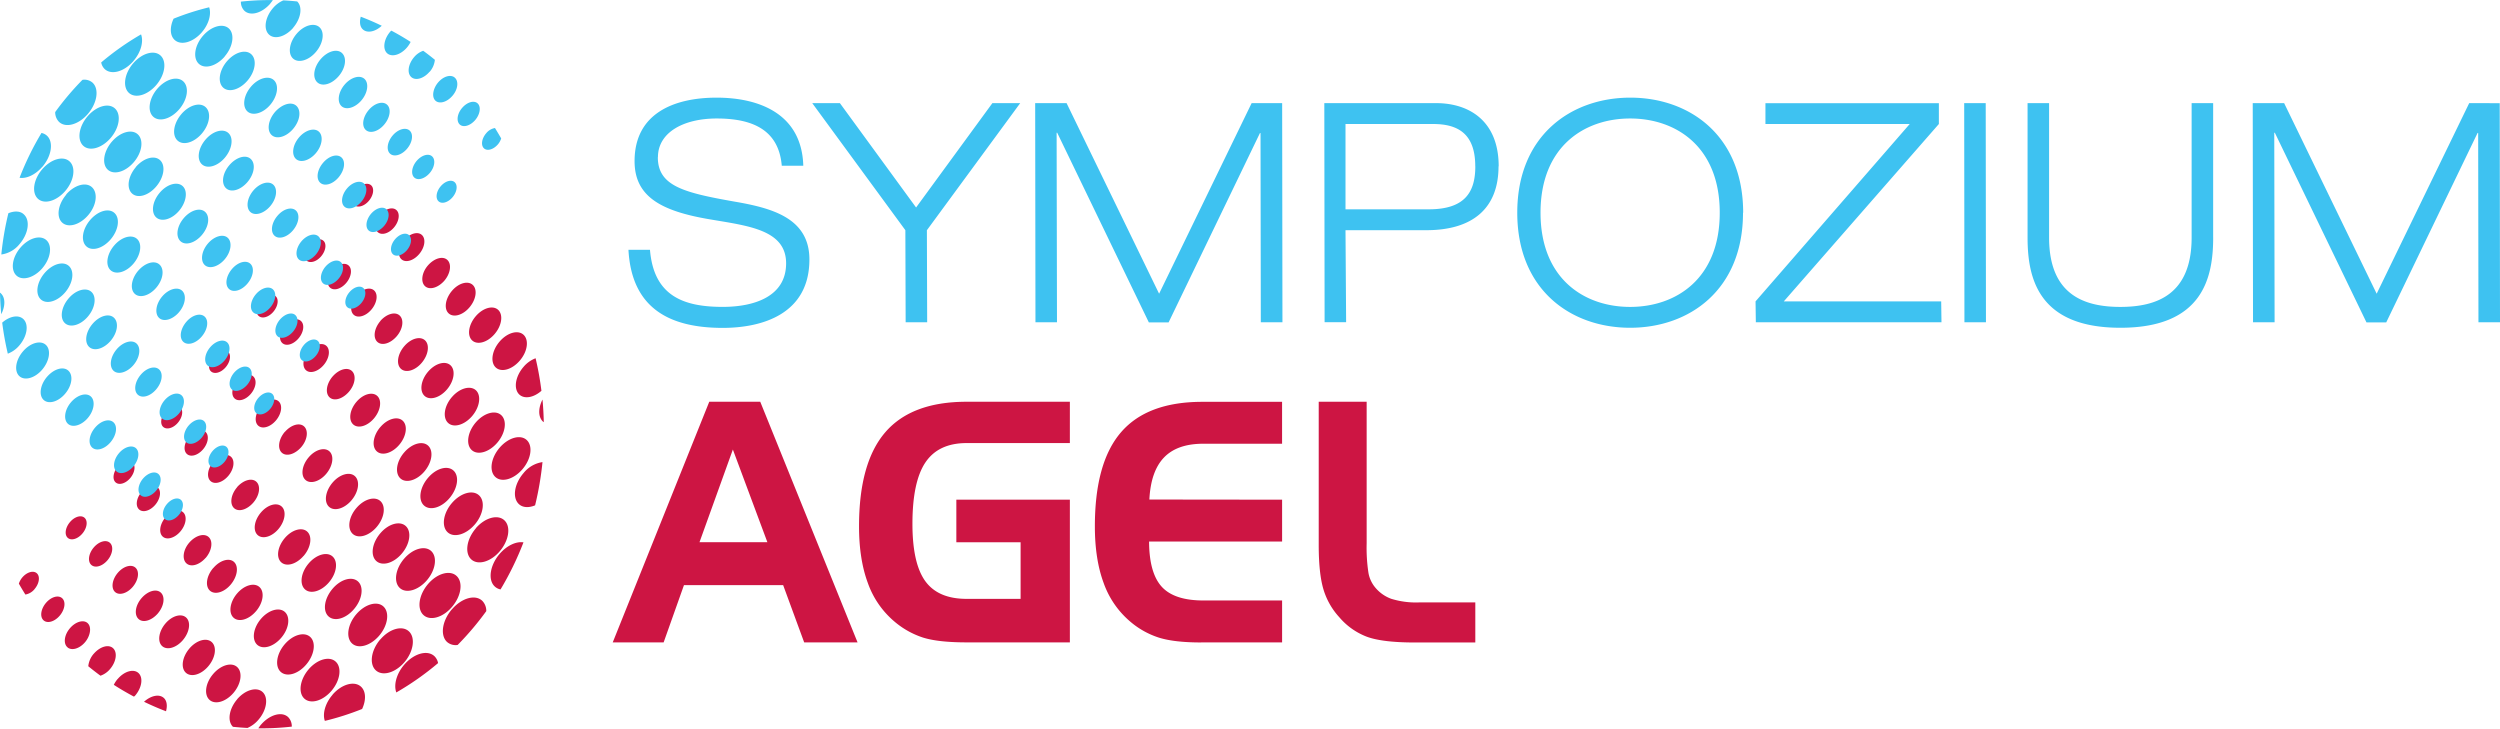 <svg xmlns="http://www.w3.org/2000/svg" viewBox="0 0 960.61 279.99"><defs><style>.cls-1{fill:#cd1543;}.cls-2{fill:#3ec2f1;}</style></defs><g id="Vrstva_2" data-name="Vrstva 2"><g id="Layer_1" data-name="Layer 1"><path class="cls-1" d="M199.34,193.66c1.51,1.44,3.86,1.52,6.27.51a120.49,120.49,0,0,0,2.84-16.61,11.47,11.47,0,0,0-7.29,4.23c-3.55,4.12-4.37,9.43-1.82,11.87M81.93,218.26c-2.58,3-3.18,6.87-1.33,8.64s5.44.78,8-2.22S91.81,217.81,90,216s-5.44-.78-8,2.22m-3-3.81c2.39-2.77,2.94-6.35,1.23-8s-5-.72-7.42,2-2.94,6.35-1.23,8,5,.72,7.43-2.05m103.38-12.77c3.36-3.9,4.13-8.92,1.72-11.22s-7.07-1-10.43,2.88-4.13,8.92-1.73,11.22,7.07,1,10.43-2.88m.47,1.42c-3.55,4.12-4.37,9.43-1.83,11.87s7.48,1.07,11-3.05,4.37-9.43,1.82-11.87-7.48-1.07-11,3M137,195.15c-3,3.45-3.65,7.89-1.53,9.93s6.26.9,9.23-2.55,3.65-7.89,1.53-9.93-6.26-.9-9.23,2.55m-2-2.85c2.78-3.22,3.41-7.38,1.43-9.28s-5.85-.84-8.62,2.39-3.42,7.38-1.43,9.28,5.85.84,8.63-2.39m11.14-28.21c-2.78,3.22-3.42,7.38-1.43,9.28s5.85.84,8.63-2.39,3.41-7.38,1.43-9.28-5.85-.84-8.62,2.39m9.16,9.75c-3,3.45-3.65,7.89-1.53,9.93s6.26.9,9.23-2.55,3.65-7.89,1.53-9.93-6.26-.9-9.23,2.55m9.16,9.75c-3.16,3.67-3.89,8.41-1.63,10.58s6.66,1,9.83-2.72,3.89-8.41,1.63-10.58-6.66-1-9.83,2.72m9.18,49.63c3.55-4.12,4.36-9.43,1.82-11.87s-7.48-1.07-11,3.05-4.37,9.43-1.82,11.87,7.48,1.07,11-3.05M164,223c3.36-3.9,4.13-8.92,1.73-11.22s-7.07-1-10.43,2.88-4.13,8.92-1.73,11.22,7.07,1,10.43-2.88m-9.66-10.23c3.16-3.67,3.89-8.41,1.63-10.58s-6.66-1-9.83,2.72-3.89,8.41-1.63,10.58,6.66,1,9.83-2.72m-8.69,31.54c3.36-3.9,4.13-8.92,1.73-11.22s-7.07-1-10.43,2.88-4.13,8.92-1.73,11.22,7.07,1,10.43-2.88M136,234.07c3.16-3.67,3.89-8.41,1.63-10.58s-6.66-1-9.83,2.72-3.89,8.41-1.63,10.58,6.66,1,9.83-2.72m-9.66-10.24c3-3.45,3.65-7.89,1.53-9.93s-6.26-.89-9.23,2.55-3.65,7.89-1.53,9.93,6.26.9,9.23-2.55m-9.67-10.23c2.78-3.22,3.41-7.38,1.43-9.28s-5.85-.84-8.63,2.39S106,214.09,108,216s5.85.84,8.63-2.39m1,41.77c3.16-3.67,3.89-8.41,1.63-10.58s-6.66-.95-9.83,2.72-3.89,8.41-1.63,10.58,6.66,1,9.83-2.72M108,245.14c3-3.45,3.65-7.89,1.53-9.93s-6.26-.89-9.23,2.55-3.65,7.89-1.53,9.93,6.26.89,9.23-2.55m-9.67-10.23c2.78-3.22,3.42-7.38,1.43-9.28s-5.85-.84-8.63,2.39-3.41,7.38-1.43,9.28,5.85.84,8.62-2.39M91.12,187.2c-2.39,2.77-2.94,6.35-1.23,8s5,.72,7.42-2.05,2.94-6.35,1.23-8-5-.72-7.42,2m9.16,9.75c-2.58,3-3.18,6.87-1.33,8.64s5.44.78,8-2.22,3.18-6.87,1.33-8.64-5.44-.78-8,2.22m9.19-31c-2.39,2.77-2.94,6.35-1.23,8s5,.72,7.42-2,2.94-6.35,1.23-8-5-.72-7.42,2.05m9.16,9.75c-2.58,3-3.18,6.87-1.33,8.64s5.44.78,8-2.22,3.18-6.87,1.33-8.64-5.44-.78-8,2.22m9.19-31.06c-2.39,2.77-2.94,6.35-1.23,8s5,.72,7.43-2.05,2.94-6.35,1.23-8-5-.72-7.42,2.05m9.16,9.75c-2.58,3-3.18,6.87-1.33,8.64s5.44.78,8-2.22,3.18-6.87,1.33-8.64-5.44-.78-8,2.22m9.19-31.06c-2.39,2.77-2.94,6.35-1.23,8s5,.72,7.42-2.05,2.94-6.35,1.23-8-5-.72-7.42,2m9.16,9.75c-2.58,3-3.18,6.87-1.33,8.64s5.44.78,8-2.22,3.18-6.87,1.33-8.64-5.44-.78-8,2.22m9.17,9.76c-2.78,3.22-3.41,7.38-1.43,9.28s5.85.84,8.63-2.39,3.42-7.38,1.43-9.28-5.85-.84-8.63,2.39m9.16,9.75c-3,3.45-3.65,7.89-1.53,9.93s6.26.89,9.23-2.55S185,152,182.9,150s-6.26-.9-9.23,2.55m9.16,9.75c-3.16,3.67-3.89,8.41-1.63,10.58s6.66.95,9.83-2.72,3.89-8.41,1.63-10.58-6.66-.95-9.83,2.72M192,172c-3.36,3.9-4.13,8.92-1.72,11.22s7.07,1,10.43-2.88,4.13-8.92,1.72-11.22-7.07-1-10.43,2.88m0,40.81c-3.74,4.34-4.6,10-1.92,12.52a4.5,4.5,0,0,0,2.25,1.15,116.3,116.3,0,0,0,8.81-18.08c-2.76-.44-6.35,1.18-9.14,4.41m-18.35,21.3c-3.74,4.34-4.6,9.95-1.92,12.52a5,5,0,0,0,4.12,1.19,111.9,111.9,0,0,0,11-13,5.53,5.53,0,0,0-1.53-3.95c-2.68-2.57-7.88-1.13-11.63,3.22m-18.36,21.3c-3,3.5-4.12,7.79-3.05,10.68a109,109,0,0,0,16.05-11.28,5,5,0,0,0-1.37-2.62c-2.68-2.57-7.88-1.13-11.63,3.22m-9.17-9.75c-3.55,4.12-4.37,9.43-1.82,11.87s7.48,1.07,11-3,4.37-9.43,1.82-11.87-7.48-1.07-11,3.05M127.75,267c-2.83,3.28-3.88,7.29-2.93,10a104.28,104.28,0,0,0,14.32-4.58c1.55-3.31,1.52-6.69-.36-8.5-2.54-2.44-7.48-1.07-11,3m-9.16-9.76c-3.36,3.9-4.13,8.92-1.73,11.22s7.07,1,10.43-2.88,4.13-8.92,1.72-11.22-7.07-1-10.43,2.88m-18.35,21.31a13.69,13.69,0,0,0-1,1.39c.4,0,.8,0,1.21,0a104.29,104.29,0,0,0,11.65-.66,5,5,0,0,0-1.39-3.64c-2.4-2.3-7.07-1-10.43,2.88m-9.15-9.75c-3.16,3.67-3.89,8.41-1.63,10.58l0,0q2.76.29,5.57.44a11.62,11.62,0,0,0,4.23-3.17c3.16-3.67,3.89-8.41,1.63-10.58s-6.66-.95-9.83,2.72m-9.16-9.76c-3,3.45-3.65,7.89-1.53,9.93s6.26.89,9.23-2.55,3.65-7.89,1.53-9.93-6.26-.89-9.23,2.55m-9.16-9.75c-2.78,3.22-3.42,7.38-1.43,9.28s5.85.84,8.62-2.39,3.42-7.38,1.43-9.28-5.85-.84-8.63,2.39M62.25,248.2c1.85,1.77,5.44.78,8-2.22s3.18-6.87,1.33-8.64-5.44-.78-8,2.22-3.18,6.87-1.33,8.64m-1.64-12.45c2.39-2.77,2.94-6.35,1.23-8s-5-.72-7.42,2.05-2.94,6.35-1.23,8,5,.72,7.43-2.05m-5.28,33.9c2.76,1.33,5.57,2.56,8.45,3.65.55-2,.38-3.94-.78-5.06-1.77-1.69-5-1-7.67,1.41m-10.12-8.78a10.56,10.56,0,0,0-1.49,2.27c2.51,1.63,5.11,3.13,7.75,4.54.14-.15.3-.23.44-.39,2.58-3,3.18-6.87,1.33-8.64s-5.44-.78-8,2.22m-9.16-9.75A8.63,8.63,0,0,0,33.92,256c1.53,1.25,3.09,2.47,4.69,3.64a8.42,8.42,0,0,0,3.65-2.53c2.39-2.77,2.94-6.35,1.23-8s-5-.72-7.42,2.05M13.26,226.37c1.81-2.1,2.23-4.81.93-6.05s-3.81-.55-5.62,1.56a6.93,6.93,0,0,0-1.32,2.39c.8,1.41,1.64,2.8,2.5,4.18a5.84,5.84,0,0,0,3.52-2.07m9.65,10.22c2-2.33,2.46-5.33,1-6.7s-4.22-.6-6.22,1.72-2.46,5.33-1,6.7,4.22.6,6.22-1.72m8.69-31.54c1.81-2.1,2.23-4.81.93-6.05s-3.81-.55-5.62,1.56-2.23,4.81-.93,6.05,3.81.55,5.62-1.56m2.11,34.42c-1.57-1.51-4.63-.66-6.82,1.89-2.07,2.4-2.57,5.4-1.32,7l.48.48c1.63,1.2,4.45.39,6.54-2s2.7-5.84,1.13-7.35m7.54-24.19c2-2.33,2.46-5.33,1-6.7s-4.22-.6-6.22,1.72-2.46,5.33-1,6.7,4.22.6,6.22-1.72M50,183.75c1.81-2.1,2.23-4.81.93-6.05s-3.81-.55-5.62,1.56-2.23,4.81-.93,6.05,3.81.55,5.62-1.56m2.11,34.43c-1.57-1.51-4.63-.66-6.82,1.89s-2.7,5.84-1.13,7.35,4.63.66,6.82-1.89,2.7-5.84,1.13-7.35M59.63,194c2-2.33,2.46-5.32,1-6.7s-4.22-.6-6.22,1.72-2.46,5.33-1,6.7,4.22.6,6.22-1.72m8.69-31.53c1.81-2.1,2.23-4.81.93-6s-3.81-.54-5.62,1.56-2.23,4.81-.93,6,3.81.55,5.62-1.56m2.1,34.42c-1.57-1.51-4.63-.66-6.82,1.89s-2.7,5.84-1.13,7.35,4.63.66,6.82-1.89,2.7-5.84,1.13-7.35M78,172.68c2-2.33,2.46-5.32,1-6.7s-4.22-.6-6.22,1.72-2.46,5.32-1,6.7S76,175,78,172.68m8.69-31.54c1.81-2.1,2.23-4.81.93-6s-3.81-.54-5.62,1.56-2.23,4.81-.93,6,3.81.55,5.62-1.56m2.11,34.42c-1.57-1.51-4.63-.66-6.82,1.89s-2.7,5.84-1.13,7.35,4.63.66,6.82-1.89,2.7-5.84,1.13-7.35m7.55-24.19c2-2.33,2.46-5.32,1-6.7s-4.22-.6-6.22,1.72-2.46,5.32-1,6.7,4.22.6,6.22-1.72M105,119.83c1.81-2.1,2.23-4.81.93-6s-3.81-.55-5.62,1.56-2.23,4.81-.93,6,3.81.55,5.62-1.56m2.11,34.43c-1.57-1.51-4.63-.66-6.82,1.89s-2.7,5.84-1.13,7.35,4.63.66,6.82-1.89,2.7-5.84,1.13-7.35m7.56-24.19c2-2.32,2.46-5.32,1-6.7s-4.22-.6-6.22,1.72-2.46,5.32-1,6.7,4.22.6,6.22-1.72m8.69-31.54c1.81-2.1,2.23-4.81.93-6s-3.81-.55-5.62,1.56-2.23,4.81-.93,6,3.81.55,5.62-1.56m2.1,34.42c-1.57-1.51-4.63-.66-6.82,1.89s-2.7,5.84-1.13,7.35,4.63.66,6.82-1.89,2.7-5.84,1.13-7.35M133,108.76c2-2.33,2.46-5.33,1-6.7s-4.22-.6-6.22,1.72-2.46,5.32-1,6.7,4.22.6,6.22-1.72m8.69-31.54c1.81-2.1,2.23-4.81.93-6s-3.81-.55-5.62,1.56-2.23,4.81-.93,6,3.81.54,5.62-1.56m2.11,34.43c-1.57-1.51-4.63-.66-6.82,1.89s-2.7,5.84-1.13,7.35,4.63.66,6.82-1.89,2.7-5.84,1.13-7.35m7.55-24.2c2-2.33,2.46-5.33,1-6.7s-4.22-.6-6.22,1.72-2.46,5.33-1,6.7,4.22.6,6.22-1.72m9.67,10.23c2.2-2.55,2.7-5.84,1.13-7.35s-4.63-.66-6.82,1.89-2.7,5.84-1.13,7.35,4.63.66,6.82-1.89m9.67,10.23c2.39-2.77,2.94-6.35,1.23-8s-5-.72-7.42,2-2.94,6.35-1.23,8,5,.72,7.42-2m9.66,10.24c2.58-3,3.18-6.87,1.33-8.64s-5.44-.78-8,2.22-3.18,6.87-1.33,8.64,5.44.78,8-2.22m9.67,10.23c2.78-3.22,3.41-7.38,1.43-9.28s-5.85-.84-8.63,2.39-3.42,7.38-1.43,9.28,5.85.84,8.63-2.39m9.66,10.23c3-3.45,3.65-7.89,1.53-9.93s-6.26-.9-9.23,2.55-3.65,7.89-1.53,9.93,6.26.89,9.23-2.55m8.36,11.55a116.61,116.61,0,0,0-2.24-12.5,11.29,11.29,0,0,0-4.65,3.33c-3.16,3.67-3.89,8.41-1.63,10.58,2,1.88,5.54,1.21,8.52-1.4m.55,11.79c.11.1.24.16.36.25-.08-2.92-.22-5.82-.5-8.68-1.66,3.25-1.71,6.65.14,8.42m86.27,46.38H268.78l12.82-35.6ZM309,246.83h20.51l-37.39-92.46H272.53l-37.09,92.46H255l7.81-22h38.11Zm62.43,0h39.66V192H367.47v16.35h24.69v21.76H371.41q-10.92,0-15.86-6.79t-4.95-22q0-16.23,5-23.65t15.83-7.42h39.66V154.37H371.41q-21.11,0-31.22,11.7t-10.11,36.17q0,12.64,3.37,21.73a34.31,34.31,0,0,0,10.11,14.75,32.39,32.39,0,0,0,11,6.23q5.87,1.88,16.84,1.88m90.09,0h31.15v-16.1H462.38q-11.19,0-16-5.29t-4.85-17.36h51.11V192l-51-.06q.54-10.87,5.63-16.16t15.1-5.28h30.26v-16.1H462q-21.15,0-31.23,11.67t-10.07,36.2q0,12.65,3.37,21.73a34.49,34.49,0,0,0,10.11,14.75A31.85,31.85,0,0,0,445.29,245q5.9,1.86,16.21,1.86m105.38,0V231.48H545.17a32.08,32.08,0,0,1-10.55-1.38,14.34,14.34,0,0,1-6.44-4.66,12,12,0,0,1-2.36-5.31,64.08,64.08,0,0,1-.69-11.42V154.37H506.71v55q0,10.95,1.79,17a27.48,27.48,0,0,0,6.14,10.82,26,26,0,0,0,10.67,7.51q6,2.17,18.25,2.17h23.32Z"/><path class="cls-2" d="M169.37,71.54c-1.73,2-2.13,4.59-.89,5.78s3.64.52,5.37-1.49,2.13-4.59.89-5.78-3.64-.52-5.37,1.49m-9.23-9.77c-1.91,2.22-2.35,5.08-1,6.4s4,.58,5.94-1.64,2.35-5.09,1-6.4-4-.58-5.94,1.64m-8.3,30.11c-1.73,2-2.13,4.59-.89,5.78s3.64.52,5.37-1.49,2.13-4.59.89-5.78-3.64-.52-5.37,1.49m-2-32.87c1.5,1.44,4.42.63,6.52-1.8s2.58-5.58,1.08-7-4.42-.63-6.52,1.8-2.58,5.57-1.08,7M147.6,47.9c2.28-2.65,2.81-6.07,1.17-7.63s-4.81-.69-7.09,2-2.81,6.07-1.17,7.63,4.81.69,7.09-2m-5,34.21c-1.91,2.22-2.35,5.08-1,6.4s4,.58,5.94-1.64,2.35-5.08,1-6.4-4-.58-5.94,1.64m-8.3,30.12c-1.73,2-2.13,4.59-.89,5.78s3.64.52,5.37-1.49,2.13-4.59.89-5.78-3.64-.52-5.37,1.49m-2-32.87c1.5,1.44,4.42.63,6.52-1.8s2.58-5.58,1.08-7-4.42-.63-6.52,1.8-2.58,5.58-1.08,7m-28.51-.09c2.47-2.86,3-6.56,1.27-8.25s-5.2-.74-7.66,2.12-3,6.56-1.27,8.25,5.2.74,7.66-2.12m2.83,3.64c-2.28,2.65-2.81,6.07-1.17,7.63s4.81.69,7.09-2,2.81-6.07,1.17-7.63-4.81-.69-7.09,2M95.05,70c2.65-3.08,3.26-7,1.36-8.86s-5.58-.8-8.24,2.28-3.26,7-1.36,8.86,5.58.8,8.24-2.28m0,39c2.28-2.65,2.81-6.07,1.17-7.63s-4.81-.69-7.09,2-2.81,6.06-1.17,7.63,4.81.69,7.09-2m-8.75-9.31c2.47-2.86,3-6.56,1.27-8.25s-5.2-.74-7.66,2.12-3,6.56-1.27,8.25,5.2.74,7.66-2.12M43.9,94.3c-2.84,3.29-3.49,7.54-1.46,9.48s6,.86,8.81-2.44,3.49-7.54,1.46-9.48-6-.85-8.81,2.44M42.5,92c3-3.5,3.71-8,1.55-10.1s-6.36-.91-9.38,2.6-3.71,8-1.55,10.1,6.36.91,9.38-2.6m10.62,12c-2.65,3.08-3.26,7.05-1.36,8.87s5.59.8,8.24-2.28,3.26-7,1.36-8.86-5.58-.8-8.24,2.28M61.42,74c-2.84,3.29-3.49,7.54-1.46,9.48s6,.85,8.81-2.44,3.49-7.54,1.46-9.48-6-.86-8.81,2.44m9.23,9.77c-2.65,3.08-3.26,7-1.36,8.86s5.59.8,8.24-2.28,3.26-7,1.36-8.86-5.59-.8-8.24,2.28m6.85,45.55c2.28-2.65,2.81-6.07,1.17-7.63s-4.81-.69-7.09,2-2.81,6.06-1.17,7.63,4.81.69,7.09-2M68.75,120c2.47-2.86,3-6.56,1.27-8.25s-5.2-.74-7.66,2.12-3,6.56-1.27,8.25,5.2.74,7.66-2.12M60,149.62c2.28-2.65,2.81-6.07,1.17-7.63s-4.81-.69-7.09,2-2.81,6.06-1.17,7.63,4.81.69,7.09-2m-8.75-9.31c2.47-2.86,3-6.56,1.27-8.25s-5.2-.74-7.66,2.12-3,6.56-1.27,8.25,5.2.74,7.66-2.12M42.47,131c2.65-3.08,3.26-7,1.36-8.87s-5.59-.8-8.24,2.28-3.26,7.05-1.36,8.87,5.59.8,8.24-2.28m-8.75-9.31c2.83-3.29,3.49-7.54,1.46-9.48s-6-.85-8.81,2.44-3.49,7.54-1.46,9.48,6,.85,8.81-2.44M25,112.38c3-3.5,3.72-8,1.55-10.1s-6.36-.91-9.38,2.6-3.71,8-1.55,10.1,6.36.91,9.38-2.6m-8.75-9.31c3.2-3.72,3.94-8.52,1.65-10.72s-6.75-1-10,2.75S4,103.62,6.26,105.82s6.75,1,10-2.75m0-38.08c-3.39,3.93-4.17,9-1.74,11.33s7.14,1,10.53-2.91,4.17-9,1.74-11.33-7.14-1-10.53,2.91m9.23,9.77c-3.2,3.72-3.94,8.52-1.65,10.72s6.75,1,10-2.75S37.69,74.21,35.4,72s-6.75-1-10,2.75m8.29-30.11c-3.39,3.93-4.17,9-1.74,11.33s7.14,1,10.53-2.91,4.17-9,1.74-11.33-7.14-1-10.53,2.91M43,54.42c-3.2,3.72-3.94,8.52-1.65,10.72s6.75,1,10-2.75,3.94-8.52,1.65-10.72-6.75-1-10,2.75m9.23,9.77c-3,3.51-3.72,8-1.55,10.1S57,75.2,60,71.69s3.72-8,1.55-10.1-6.36-.91-9.38,2.6m8.3-30.12c-3.2,3.72-3.94,8.52-1.65,10.72s6.75,1,10-2.75,3.94-8.52,1.65-10.72-6.75-1-10,2.75m9.23,9.77c-3,3.51-3.71,8-1.55,10.1s6.36.91,9.38-2.6,3.72-8,1.55-10.1-6.36-.91-9.38,2.59M79,53.61c-2.84,3.29-3.49,7.54-1.46,9.48s6,.85,8.81-2.44,3.49-7.54,1.46-9.48-6-.86-8.81,2.44M87.24,23.5c-3,3.51-3.71,8-1.55,10.1s6.36.91,9.38-2.59,3.71-8,1.55-10.1-6.36-.91-9.38,2.6m9.23,9.76C93.63,36.56,93,40.81,95,42.75s6,.85,8.81-2.44,3.49-7.54,1.46-9.48-6-.85-8.81,2.44M105.7,43c-2.65,3.08-3.26,7.05-1.36,8.86s5.59.8,8.24-2.28,3.26-7,1.36-8.86S108.36,40,105.7,43m9.23,9.77c-2.47,2.86-3,6.56-1.27,8.25s5.2.74,7.66-2.12,3-6.56,1.27-8.25-5.2-.74-7.66,2.12m9.23,9.77c-2.28,2.65-2.81,6.07-1.17,7.63s4.81.69,7.09-2,2.81-6.07,1.17-7.63-4.81-.69-7.09,2m.93,39.88c-1.91,2.22-2.35,5.08-1,6.4s4,.58,5.94-1.64,2.35-5.08,1-6.4-4-.58-5.94,1.64m-8.29,30.11c-1.73,2-2.13,4.59-.89,5.78s3.64.52,5.37-1.49,2.13-4.59.89-5.78-3.64-.52-5.37,1.48m-2-32.86c1.5,1.44,4.42.63,6.52-1.8s2.58-5.57,1.08-7-4.42-.63-6.52,1.8-2.58,5.58-1.08,7m-7.21,23.1c-1.91,2.22-2.35,5.08-1,6.4s4,.58,5.94-1.64,2.35-5.08,1-6.4-4-.58-5.94,1.64m-8.3,30.12c-1.73,2-2.13,4.59-.89,5.78s3.64.52,5.37-1.48,2.13-4.59.89-5.78-3.64-.52-5.37,1.49m-2-32.88c1.5,1.44,4.42.63,6.52-1.8s2.58-5.58,1.08-7-4.42-.63-6.52,1.8-2.58,5.58-1.08,7M90,143.15c-1.91,2.22-2.35,5.08-1,6.4s4,.58,5.94-1.64,2.35-5.08,1-6.4-4-.58-5.94,1.64m-8.29,30.11c-1.73,2-2.13,4.59-.89,5.78s3.64.52,5.37-1.48,2.13-4.6.89-5.78-3.64-.52-5.37,1.48m-2-32.87c1.5,1.44,4.42.63,6.52-1.8s2.58-5.57,1.08-7-4.42-.63-6.52,1.8-2.58,5.57-1.08,7m-7.21,23.1c-1.91,2.22-2.35,5.09-1,6.4s4,.58,5.94-1.64,2.35-5.08,1-6.4-4-.58-5.94,1.64m-8.3,30.12c-1.73,2-2.13,4.59-.89,5.78s3.64.52,5.37-1.49,2.13-4.59.89-5.78-3.64-.52-5.37,1.49m-2-32.87c1.5,1.44,4.42.63,6.52-1.8s2.58-5.58,1.08-7-4.42-.63-6.52,1.8-2.58,5.58-1.08,7M55,183.84c-1.91,2.22-2.35,5.09-1,6.4s4,.58,5.94-1.64,2.35-5.09,1-6.4-4-.58-5.94,1.64m-9.23-9.77c-2.1,2.43-2.58,5.57-1.08,7s4.42.63,6.52-1.8,2.58-5.58,1.08-7-4.42-.63-6.52,1.8m-9.23-9.77c-2.28,2.65-2.81,6.07-1.17,7.63s4.81.69,7.09-2,2.81-6.06,1.17-7.63-4.81-.69-7.09,2m-9.23-9.77c-2.47,2.86-3,6.56-1.27,8.25s5.2.74,7.66-2.12,3-6.56,1.27-8.25-5.2-.74-7.66,2.12m-9.22-9.77c-2.65,3.08-3.26,7.05-1.36,8.87s5.59.8,8.24-2.28,3.26-7,1.36-8.86-5.59-.8-8.24,2.28M8.85,135c-2.84,3.29-3.49,7.54-1.46,9.48s6,.85,8.81-2.44,3.49-7.54,1.46-9.48-6-.85-8.81,2.44m-8-11A114.13,114.13,0,0,0,3,135.9a10.81,10.81,0,0,0,4.44-3.18c3-3.51,3.72-8,1.55-10.1-1.88-1.8-5.29-1.15-8.13,1.34M.34,112.7a2.62,2.62,0,0,0-.34-.24c.07,2.78.21,5.55.48,8.28,1.58-3.1,1.64-6.35-.14-8M9.21,82.42C7.77,81,5.52,81,3.22,81.93A114.41,114.41,0,0,0,.51,97.79a10.91,10.91,0,0,0,7-4c3.39-3.93,4.17-9,1.74-11.33m7-18.32c3.57-4.15,4.4-9.5,1.84-11.95a4.35,4.35,0,0,0-2.15-1.1A110.66,110.66,0,0,0,7.52,68.31c2.64.42,6.06-1.13,8.72-4.21M33.77,43.76c3.57-4.15,4.4-9.5,1.84-11.95a4.73,4.73,0,0,0-3.93-1.13A108.05,108.05,0,0,0,21.21,43.06a5.23,5.23,0,0,0,1.47,3.77c2.56,2.45,7.53,1.08,11.1-3.07M51.29,23.41c2.88-3.34,3.94-7.44,2.91-10.2A103.76,103.76,0,0,0,38.88,24a4.77,4.77,0,0,0,1.31,2.5c2.56,2.45,7.53,1.08,11.1-3.07M60,32.72c3.39-3.93,4.17-9,1.74-11.33s-7.14-1-10.53,2.91-4.17,9-1.74,11.33,7.14,1,10.53-2.91M77.57,12.38c2.7-3.13,3.71-7,2.8-9.58A99.4,99.4,0,0,0,66.7,7.18c-1.48,3.16-1.45,6.39.35,8.11,2.43,2.33,7.14,1,10.53-2.91m8.74,9.31C89.52,18,90.26,13.17,88,11s-6.75-1-10,2.75-3.94,8.52-1.65,10.72,6.75,1,10-2.75M103.84,1.35a13.48,13.48,0,0,0,1-1.32c-.39,0-.77,0-1.15,0A99.89,99.89,0,0,0,92.56.63a4.8,4.8,0,0,0,1.32,3.48c2.29,2.2,6.75,1,10-2.75m8.76,9.3c3-3.51,3.72-8,1.55-10.1a0,0,0,0,1,0,0c-1.76-.19-3.53-.32-5.32-.42a11,11,0,0,0-4,3c-3,3.51-3.71,8-1.55,10.1s6.36.91,9.38-2.6M121.35,20c2.83-3.29,3.49-7.54,1.46-9.48s-6-.85-8.81,2.44-3.49,7.54-1.46,9.48,6,.85,8.81-2.44m8.75,9.31c2.65-3.08,3.26-7,1.36-8.87s-5.59-.8-8.24,2.28-3.26,7-1.36,8.86,5.59.8,8.24-2.28m10,1.07c-1.77-1.69-5.2-.74-7.66,2.12s-3,6.56-1.27,8.25,5.2.74,7.66-2.12,3-6.56,1.27-8.25m6.59-20.47c-2.63-1.27-5.32-2.44-8.07-3.48-.52,1.94-.37,3.76.75,4.83,1.69,1.62,4.79,1,7.32-1.35m9.66,8.38a10.42,10.42,0,0,0,1.43-2.17c-2.4-1.55-4.88-3-7.4-4.34a5,5,0,0,0-.42.38c-2.47,2.86-3,6.56-1.27,8.25s5.2.74,7.66-2.12m8.75,9.31a8.23,8.23,0,0,0,2-4.61q-2.19-1.8-4.48-3.47a8.06,8.06,0,0,0-3.48,2.42c-2.28,2.65-2.81,6.07-1.17,7.63s4.81.69,7.09-2m8.75,9.3c2-2.29,2.45-5.15,1.26-6.69-.15-.15-.3-.31-.46-.46-1.56-1.15-4.25-.37-6.24,1.94s-2.58,5.57-1.08,7,4.42.63,6.52-1.8m8.75,9.31c1.91-2.22,2.35-5.09,1-6.4s-4-.58-5.94,1.64-2.35,5.09-1,6.4,4,.58,5.94-1.64m8.76,9.31a6.63,6.63,0,0,0,1.26-2.28q-1.15-2-2.39-4a5.55,5.55,0,0,0-3.36,2c-1.73,2-2.13,4.59-.89,5.78s3.64.52,5.37-1.49m61.5,4.91c0-9.43,9.72-14.86,22.58-14.86s23.81,3.77,25,18.16h8.27c-.56-20-17-26.17-33.31-26.17s-31.52,6-31.52,24.4c0,13.56,10.06,19.22,29.17,22.4,14.53,2.48,29.06,4,29.06,16.86s-12.41,16.74-24.37,16.74c-15.32,0-26.49-4.36-27.94-21.93h-8.27c1.23,22.64,16,30,36.22,30,15.54,0,33.31-5.54,33.31-26.29,0-16-14.53-19.8-29.06-22.28-19.34-3.42-29.18-6-29.18-17M356.16,88.45,392,39.64H381.31L352,79.73,322.73,39.64H312.11l35.77,48.81.11,35.37h8.27l-.11-35.37ZM484.5,123.82h8.27l-.11-84.18H480.93l-35.55,73.22L409.83,39.64H397.76l.11,84.18h8.27L406,51h.22l35.21,72.87h7.6l35.1-72.75h.22l.11,72.75Zm82.38-59.89c0,9.9-4,16.5-17.89,16.5H517V47.65h33.65c9.5,0,16.21,3.66,16.21,16.27m9,0c0-17.8-11.74-24.29-24-24.29h-43l.11,84.18h8.27L517,88.45h31.08c17.89,0,27.72-8.49,27.72-24.52m85,17.8c0,25.47-16.88,36.2-34.43,36.2s-34.43-10.73-34.43-36.2,16.88-36.2,34.43-36.2,34.43,10.73,34.43,36.2m9,0c0-29.71-20.68-44.21-43.37-44.21S583,52,583,81.73s20.68,44.21,43.37,44.21,43.37-14.5,43.37-44.21m4.92,42.09H746l-.11-8H685.4L745,47.65v-8H678.36v8H733.8L674.56,115.8l.11,8Zm80.16,0h8.27L763,39.64h-8.27Zm95.57-32.54V39.64h-8.27V91.28c0,22-13.52,26.65-27.38,26.65s-27.39-4.6-27.39-26.65V39.64h-8.27V91.28c0,15.45,4,34.66,35.66,34.66s35.66-19.21,35.66-34.66m110.21,32.54-.11-84.18H948.77l-35.55,73.22L877.67,39.64H865.6l.11,84.18H874L873.87,51h.22l35.21,72.87h7.6L952,51.07h.22l.11,72.75h8.28Z"/></g></g></svg>
